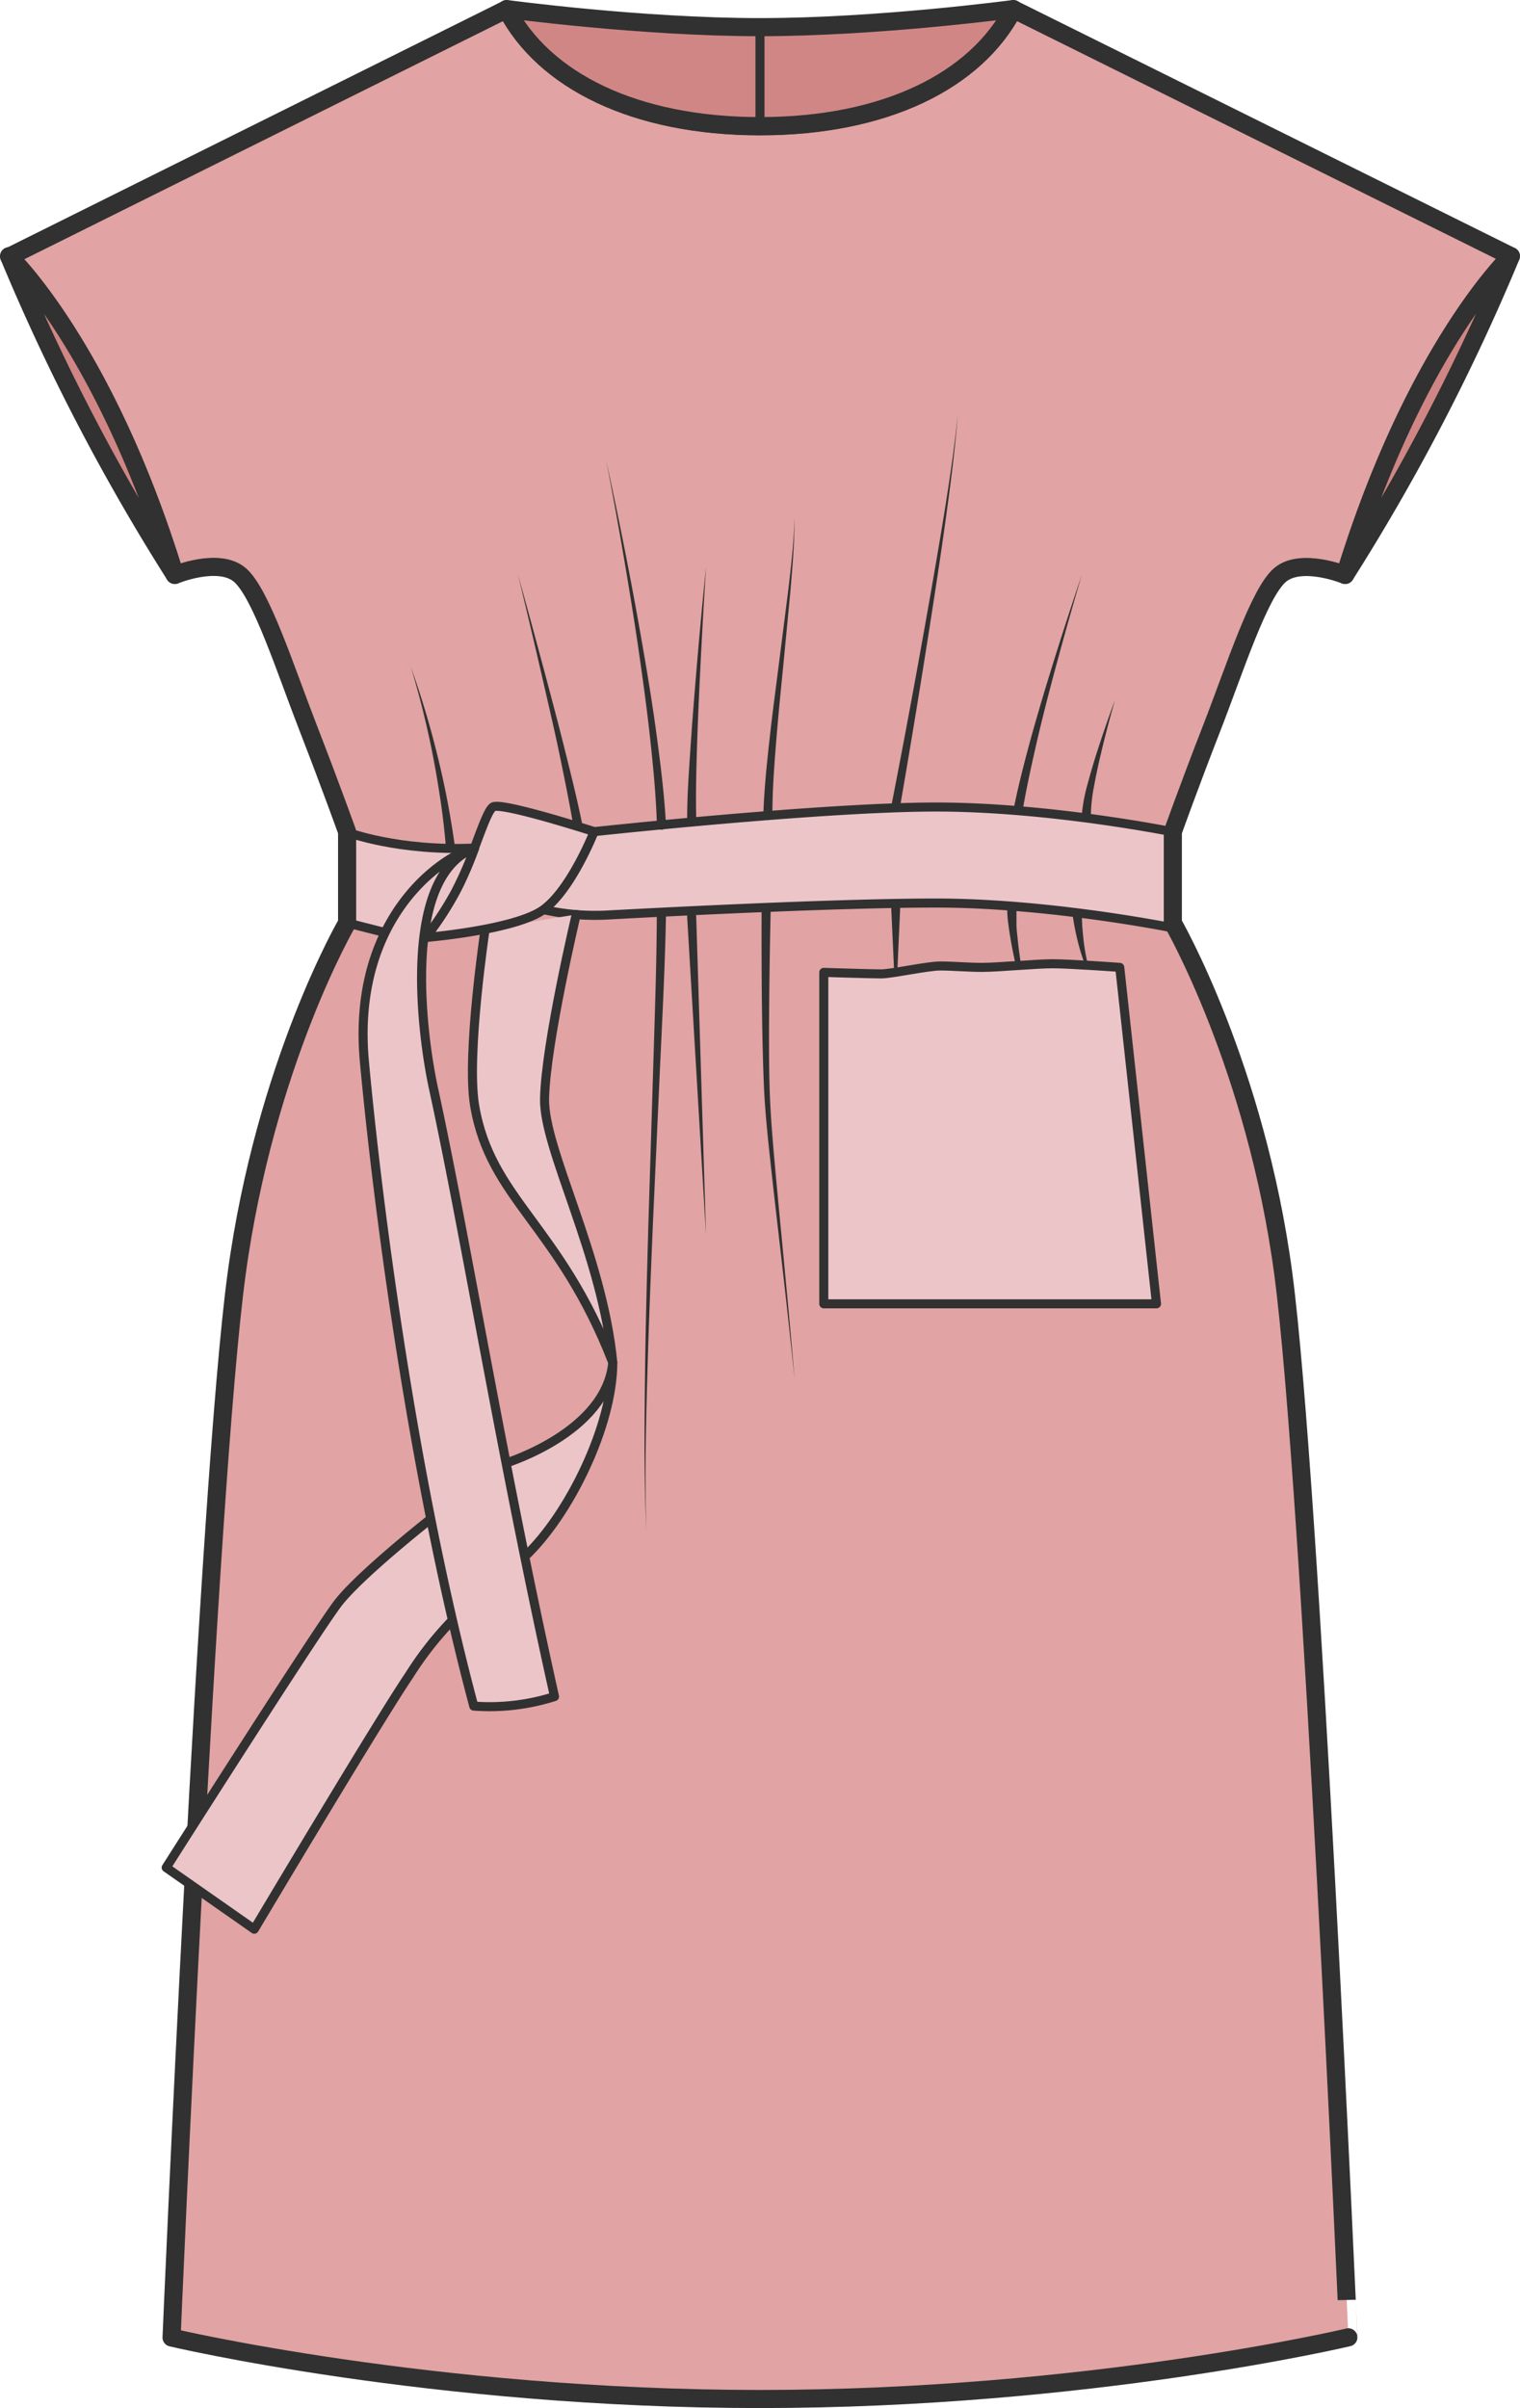 <svg xmlns="http://www.w3.org/2000/svg" viewBox="0 0 251.97 399.06"><defs><style>.cls-1{fill:#e1a3a3;}.cls-2,.cls-3{fill:#ecc5c9;}.cls-2,.cls-3,.cls-6,.cls-7,.cls-8{stroke:#313131;}.cls-2{stroke-miterlimit:10;}.cls-2,.cls-3,.cls-8{stroke-width:1.5px;}.cls-3,.cls-4,.cls-6,.cls-7,.cls-8{stroke-linecap:round;stroke-linejoin:round;}.cls-4,.cls-6{fill:none;}.cls-4{stroke:#000;}.cls-4,.cls-6,.cls-7{stroke-width:3px;}.cls-5{fill:#313131;}.cls-7,.cls-8{fill:#d18686;}</style></defs><g id="Vrstva_2" data-name="Vrstva 2"><path class="cls-1" d="M200,398c54.43,0,97.54-10.22,97.54-10.22S291.33,246,286.76,211.6s-18.32-58.2-18.32-58.2V138.31s2.69-7.55,6.47-17.25,7.81-22.36,11.31-25.32,10.78,0,10.78,0C308.59,58,324.48,42.92,324.48,42.92L242,2c-6.19,11.85-21.28,19.4-42,19.4S164.16,13.82,158,2l-82.45,41S91.41,58,103,95.74c0,0,7.27-3,10.78,0s7.54,15.62,11.31,25.32,6.47,17.25,6.47,17.25V153.4S118,176.6,113.24,211.6s-10.78,176.21-10.78,176.21S145.57,398,200,398Z" transform="translate(-74.02 -0.47)"/><path class="cls-2" d="M152.7,141c-12.74.57-21.14-2.64-21.14-2.64V153.4l6.37,1.62" transform="translate(-74.02 -0.47)"/><path class="cls-2" d="M268.44,154.23s-20.32-4.12-39.25-4.12-54.75,2-54.75,2a38.79,38.79,0,0,1-10.31-.91l8.38-12.92s37.75-4.08,56.68-4.08,39.25,4.12,39.25,4.12" transform="translate(-74.02 -0.47)"/><path class="cls-3" d="M157.92,242.9s16.61-5.13,17.68-16.65c0,10.39-7.2,25.21-14.59,32.16" transform="translate(-74.02 -0.47)"/><path class="cls-3" d="M154.44,154.44s-3.15,20.89-1.74,29.24c2.62,15.52,14.06,19.78,22.9,42.57-1.74-17.87-11.48-35.35-11.31-43.73.18-9.12,5.25-30.51,5.25-30.51" transform="translate(-74.02 -0.47)"/><path class="cls-3" d="M259.64,160.77l6.09,55.75H210.58V161.6s7.77.25,9.5.25,7.66-1.31,9.8-1.31,4.43.23,7,.23,8.86-.6,11.65-.6S259.64,160.77,259.64,160.77Z" transform="translate(-74.02 -0.47)"/><path class="cls-4" d="M113.24,211.6" transform="translate(-74.02 -0.47)"/><path class="cls-5" d="M174.53,76.86c2.16,9.94,4.15,19.92,5.9,30,.88,5,1.7,10,2.39,15.08s1.32,10.11,1.6,15.23a.75.75,0,0,1-1.5.08v0c-.15-5.05-.65-10.11-1.21-15.15s-1.27-10.08-2-15.1C178.19,96.87,176.45,86.85,174.53,76.86Z" transform="translate(-74.02 -0.47)"/><path class="cls-5" d="M184.42,152c-.16,8.55-.6,17.05-1,25.56l-1.16,25.53c-.36,8.51-.7,17-.94,25.53s-.43,17-.15,25.54c-.4-8.51-.33-17-.23-25.55s.33-17,.57-25.55l.79-25.54c.25-8.51.57-17,.6-25.52h0a.75.75,0,0,1,1.5,0Z" transform="translate(-74.02 -0.47)"/><path class="cls-5" d="M191.06,94.44q-.66,10.41-1.14,20.83c-.16,3.47-.3,6.94-.4,10.41s-.17,6.95-.09,10.39h0a.75.75,0,0,1-1.5,0v0c0-3.51.24-7,.47-10.46s.48-6.95.77-10.41Q190,104.81,191.06,94.44Z" transform="translate(-74.02 -0.47)"/><path class="cls-5" d="M189.43,152.37l1.63,52.8-3.13-52.76a.75.75,0,0,1,1.5-.09v.05Z" transform="translate(-74.02 -0.47)"/><path class="cls-5" d="M205.73,86.37c0,4.12-.36,8.24-.71,12.34L203.84,111c-.41,4.1-.82,8.21-1.15,12.31s-.64,8.21-.63,12.28h0a.75.75,0,0,1-1.5,0v0c.12-4.17.55-8.28,1-12.38s1-8.19,1.52-12.28l1.56-12.27C205.13,94.58,205.61,90.49,205.73,86.37Z" transform="translate(-74.02 -0.47)"/><path class="cls-5" d="M201.77,151.39q-.22,9.71-.27,19.42c0,3.24,0,6.48.09,9.71s.32,6.45.59,9.68c.55,6.45,1.19,12.9,1.8,19.35s1.22,12.9,1.75,19.36q-1-9.67-2.11-19.32c-.74-6.44-1.5-12.88-2.18-19.33-.33-3.22-.64-6.46-.78-9.71s-.22-6.48-.28-9.73c-.11-6.48-.13-13-.11-19.45a.75.75,0,0,1,1.5,0Z" transform="translate(-74.02 -0.47)"/><path class="cls-5" d="M223.25,150.74l-.45,10a.31.31,0,0,1-.31.28.3.3,0,0,1-.28-.28l-.46-10a.75.75,0,0,1,1.5-.07Z" transform="translate(-74.02 -0.47)"/><path class="cls-5" d="M221.77,134.05q3.15-16.11,6-32.27,1.44-8.09,2.77-16.19c.86-5.4,1.69-10.81,2.23-16.26-.41,5.46-1.12,10.89-1.86,16.32s-1.56,10.84-2.4,16.25q-2.52,16.23-5.32,32.42a.75.75,0,1,1-1.48-.25Z" transform="translate(-74.02 -0.47)"/><path class="cls-5" d="M253.35,95.74q-2.83,9.56-5.36,19.19c-.83,3.21-1.64,6.43-2.37,9.67s-1.44,6.47-2,9.72a.74.74,0,0,1-.86.62.75.75,0,0,1-.62-.85v0c.67-3.28,1.49-6.51,2.35-9.73s1.8-6.41,2.75-9.59Q250.15,105.18,253.35,95.74Z" transform="translate(-74.02 -0.47)"/><path class="cls-5" d="M242.52,151.42c0,.66,0,1.46,0,2.2s.11,1.52.18,2.28c.15,1.52.36,3,.58,4.56a.41.41,0,0,1-.35.48.42.42,0,0,1-.48-.32c-.33-1.51-.65-3-.91-4.56-.13-.77-.25-1.54-.35-2.31a20.07,20.07,0,0,1-.2-2.41.74.74,0,0,1,.74-.76.75.75,0,0,1,.76.74v.1Z" transform="translate(-74.02 -0.47)"/><path class="cls-5" d="M258.84,116.49c-.9,3.17-1.74,6.35-2.48,9.55-.37,1.6-.71,3.2-1,4.81a26.41,26.41,0,0,0-.51,4.76v0a.76.76,0,0,1-1.51,0,.07.07,0,0,1,0,0,27.47,27.47,0,0,1,.91-5c.43-1.61.89-3.19,1.38-4.77Q257.13,121.12,258.84,116.49Z" transform="translate(-74.02 -0.47)"/><path class="cls-5" d="M253.37,152.33c0,1.29.13,2.61.27,3.9a31.62,31.62,0,0,0,.67,3.87.24.24,0,0,1-.17.29.24.24,0,0,1-.28-.14,32.17,32.17,0,0,1-1.19-3.84c-.32-1.31-.59-2.61-.79-4a.75.75,0,0,1,.62-.86.76.76,0,0,1,.86.63.34.34,0,0,1,0,.1Z" transform="translate(-74.02 -0.47)"/><path class="cls-5" d="M142.13,111a150.29,150.29,0,0,1,4.42,14.73c.61,2.49,1.17,5,1.65,7.53s.89,5.07,1.25,7.62a.75.75,0,1,1-1.49.21V141c-.23-2.53-.49-5.07-.87-7.6s-.78-5-1.28-7.55A147.06,147.06,0,0,0,142.13,111Z" transform="translate(-74.02 -0.47)"/><path class="cls-5" d="M159.9,95.74q2.86,10.28,5.59,20.6,1.37,5.16,2.65,10.34c.86,3.46,1.7,6.92,2.41,10.43a.74.74,0,0,1-.58.88.75.75,0,0,1-.89-.58v0h0c-.58-3.48-1.3-7-2-10.44s-1.5-7-2.29-10.41Q162.41,106.11,159.9,95.74Z" transform="translate(-74.02 -0.47)"/><path class="cls-3" d="M144.55,155.82a51.78,51.78,0,0,0,4.84-7.35c2.83-5,5-13.39,6.35-14.28s16.77,4.08,16.77,4.08-3.74,9.52-8.38,12.92S144.55,155.82,144.55,155.82Z" transform="translate(-74.02 -0.47)"/><path class="cls-3" d="M152.7,141c-5.66,2.1-7.84,9-8.48,15.29a56.21,56.21,0,0,0,5.17-7.77h0A59.13,59.13,0,0,0,152.7,141" transform="translate(-74.02 -0.47)"/><path class="cls-6" d="M200,398c54.43,0,97.54-10.22,97.54-10.22S291.33,246,286.76,211.6s-18.32-58.2-18.32-58.2V138.31s2.69-7.55,6.47-17.25,7.81-22.36,11.31-25.32,10.78,0,10.78,0C308.59,58,324.48,42.92,324.48,42.92L242,2c-6.19,11.85-21.28,19.4-42,19.4S164.16,13.82,158,2l-82.45,41S91.41,58,103,95.74c0,0,7.27-3,10.78,0s7.54,15.62,11.31,25.32,6.47,17.25,6.47,17.25V153.4S118,176.6,113.24,211.6s-10.78,176.21-10.78,176.21S145.57,398,200,398Z" transform="translate(-74.02 -0.47)"/><path class="cls-7" d="M75.52,42.92A348.72,348.72,0,0,0,103,95.74C91.41,58,75.52,42.92,75.52,42.92Z" transform="translate(-74.02 -0.47)"/><path class="cls-7" d="M324.48,42.92A348.72,348.72,0,0,1,297,95.74C308.59,58,324.48,42.92,324.48,42.92Z" transform="translate(-74.02 -0.47)"/><path class="cls-3" d="M148.7,269.27a56,56,0,0,0-6.85,8.82c-4.86,7.12-25.68,42.06-25.68,42.06l-14.6-10.21s24.82-39.05,28.47-43.8,15.41-14,15.41-14" transform="translate(-74.02 -0.47)"/><path class="cls-7" d="M200,21.37c-20.75,0-35.84-7.55-42-19.4,0,0,22.32,3,42,3s42-3,42-3C235.84,13.82,220.75,21.37,200,21.37Z" transform="translate(-74.02 -0.47)"/><line class="cls-8" x1="125.98" y1="4.48" x2="125.98" y2="20.9"/><path class="cls-3" d="M152.7,141c-12.13,4.51-8.82,30.66-6.82,39.83,5.24,24,11.25,61.32,20.06,100.77a35.43,35.43,0,0,1-13.38,1.58c-10-37.4-15.87-82.29-18.13-106.77s13.7-34.49,18.27-35.41" transform="translate(-74.02 -0.47)"/></g></svg>